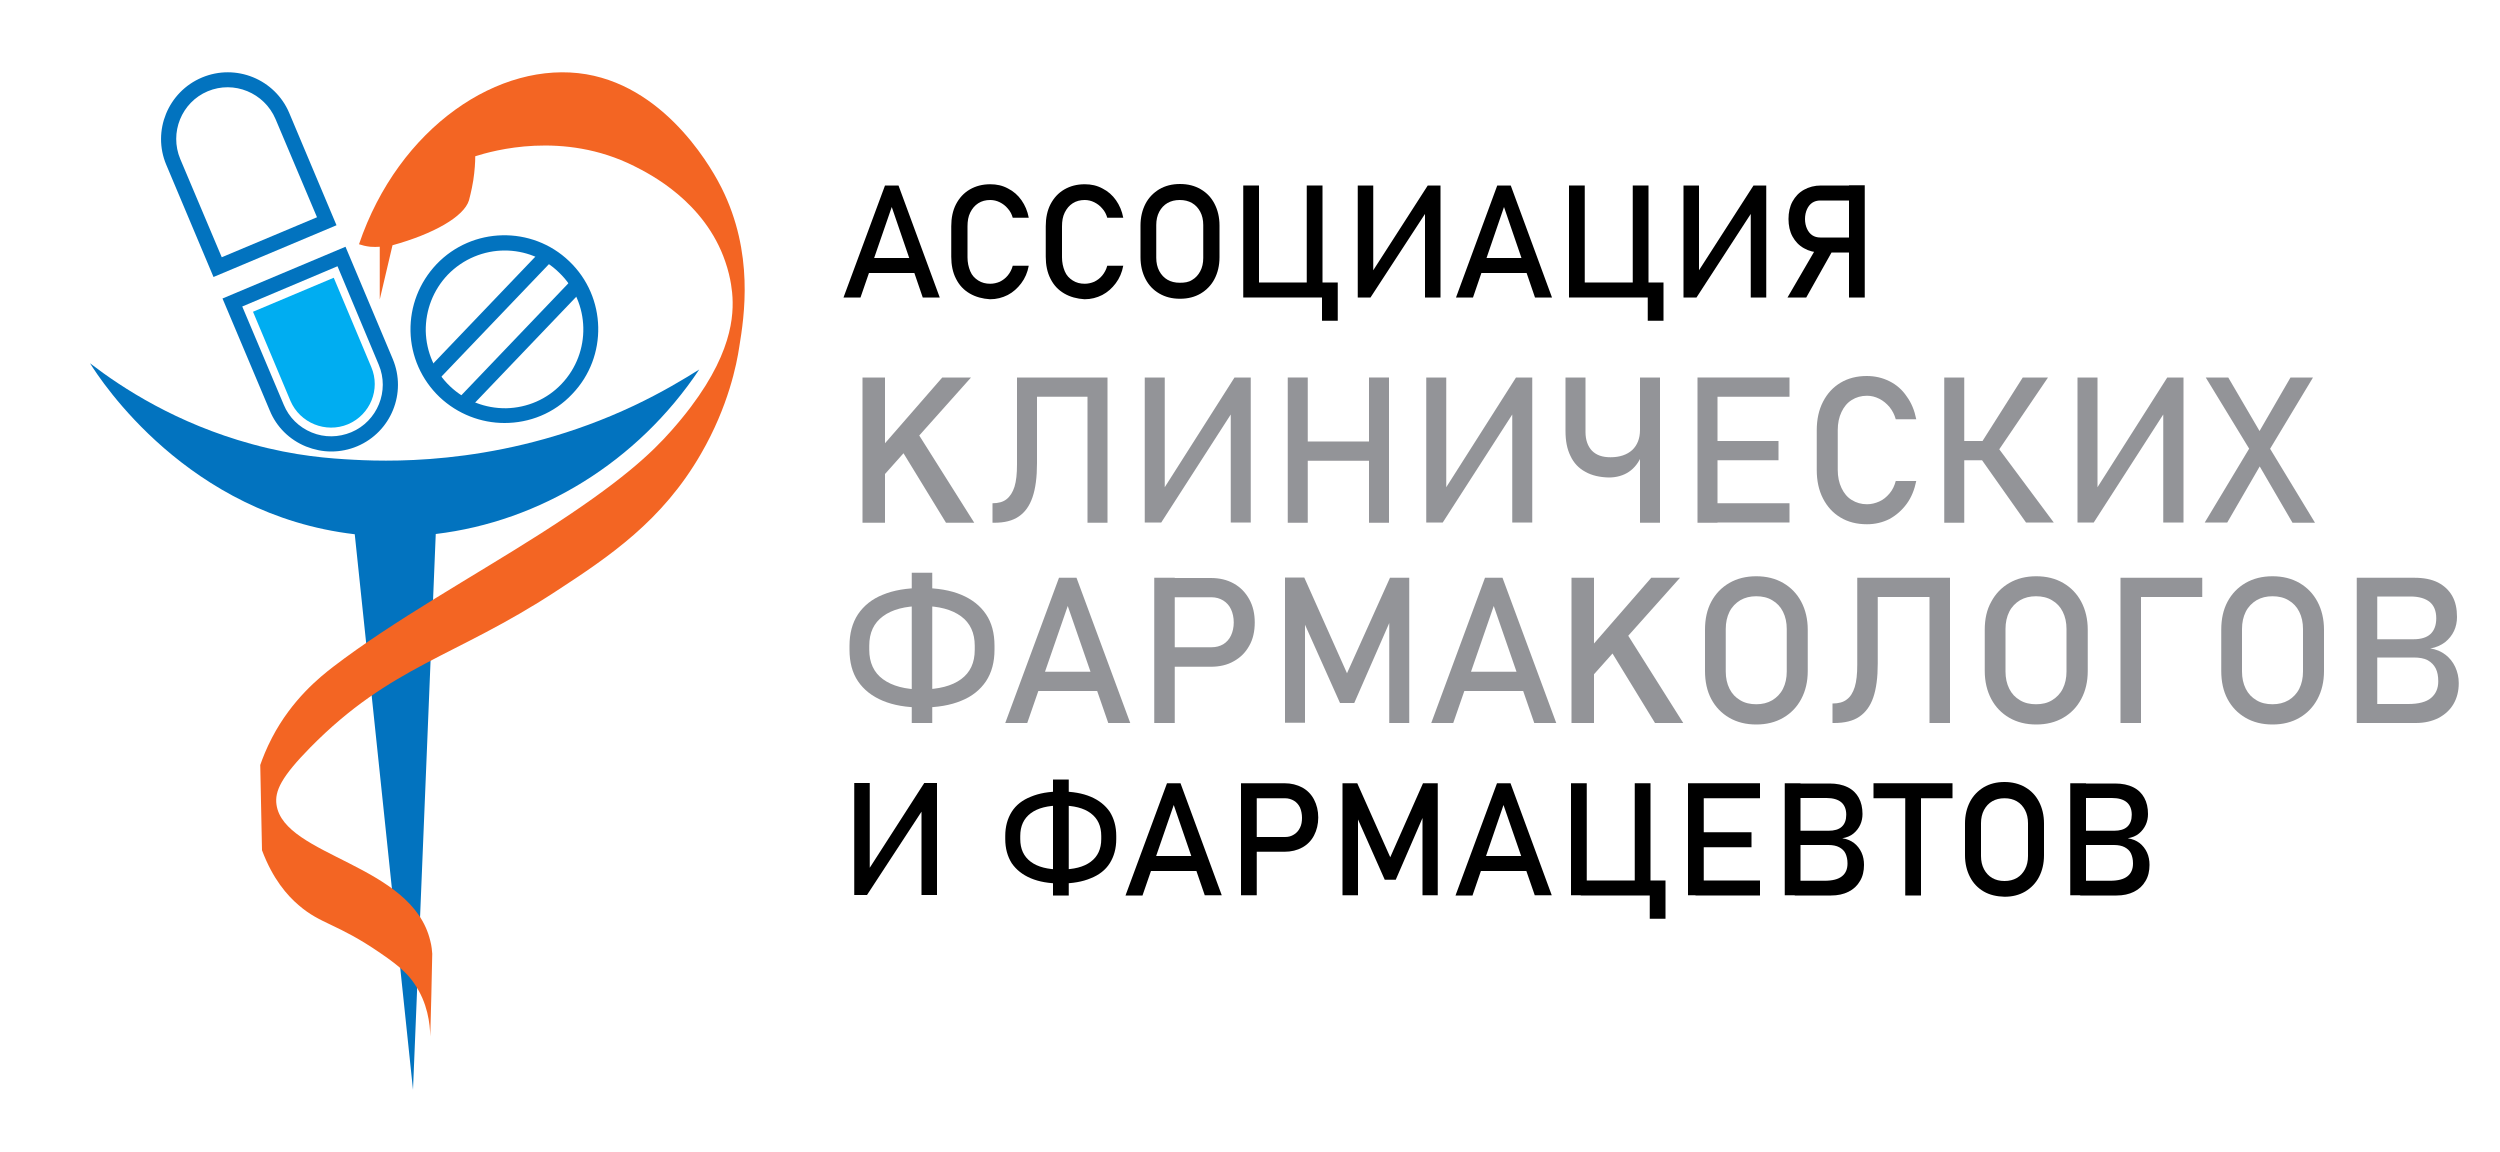 <?xml version="1.0" encoding="UTF-8"?> <!-- Generator: Adobe Illustrator 24.0.2, SVG Export Plug-In . SVG Version: 6.00 Build 0) --> <svg xmlns="http://www.w3.org/2000/svg" xmlns:xlink="http://www.w3.org/1999/xlink" id="Слой_1" x="0px" y="0px" viewBox="0 0 1000 460.8" style="enable-background:new 0 0 1000 460.8;" xml:space="preserve"> <style type="text/css"> .st0{fill:#0273BF;} .st1{fill:#F36523;} .st2{fill:#00ADF1;} .st3{fill:#939498;} </style> <g> <path class="st0" d="M253.5,162.3c-49,23.1-93.8,22.6-112,21.6c-9.3-0.5-23.2-1.4-40.9-6.3C70.7,169.4,49,155.3,36,145.3 c4.4,7,39.1,60.6,105.9,68.4l23.3,222.2l9.1-222.3c41.8-5,80.7-28.8,105.4-65.8C273.8,151.5,264.9,156.9,253.5,162.3z"></path> <path class="st1" d="M172.1,414.6c0.3-11,0.6-22.1,0.8-33.1c-0.1-1.1-0.2-3-0.8-5.2c-7.3-30.7-58.5-33.7-61.5-54.4 c-0.8-5.5,2-11.2,13.5-22.9c32.3-32.8,57.8-36,98.3-62.5c21.3-13.9,42.5-28.1,58-55c11-19,14.3-36,15.3-42.7 c2-12.3,6-37.6-7.1-63.7c-2.5-5-20.6-39.7-54.1-45.4c-34.6-5.8-75,21.1-90.9,68c1.2,0.4,2.7,0.8,4.5,1c1.4,0.1,2.7,0.1,3.8,0 c0,7,0,14.1,0,21.1l5.1-21.7c16.3-4.5,28.6-11.4,30.6-18c0.1-0.5,1-3.6,1.7-7.9c0.6-4,0.8-7.3,0.8-9.7c7-2.2,35.1-10.3,63.5,3.9 c6.2,3.1,28.3,14.2,36.5,38.2c2.4,6.9,2.8,12.6,2.9,14.4c0.5,9.6-1.3,27.1-24.4,53.2c-7.8,8.8-19.6,20.3-52.3,41.2 c-26.5,16.9-59.3,35.1-83,53.3c-5.2,4-16.5,13-24.5,28.4c-2.3,4.4-3.8,8.3-4.7,10.9c0.2,11.4,0.5,22.7,0.7,34.1 c4.3,11.5,10.1,18.1,14.7,22c8.9,7.7,15.3,7.2,32.6,19.1c8.7,5.9,11.5,9.1,13.6,12.2C171.1,401.2,172,409.5,172.1,414.6z"></path> <g> <path class="st0" d="M201.8,169.2c-9.3,0-18.7-3.5-26-10.4c-7.2-6.9-11.4-16.3-11.6-26.3c-0.2-10,3.5-19.5,10.4-26.8 c14.3-15,38.2-15.5,53.1-1.2l0,0c15,14.3,15.5,38.2,1.2,53.1C221.6,165.4,211.7,169.2,201.8,169.2z M201.9,100.2 c-8.3,0-16.6,3.3-22.8,9.7c-5.8,6.1-8.9,14.1-8.8,22.5c0.2,8.4,3.6,16.3,9.7,22.1c6.1,5.8,14.1,8.9,22.5,8.8 c8.4-0.2,16.3-3.6,22.1-9.7c12-12.6,11.6-32.6-1-44.6C217.6,103.1,209.7,100.2,201.9,100.2z"></path> <rect x="162.5" y="123.2" transform="matrix(0.691 -0.723 0.723 0.691 -30.716 180.52)" class="st0" width="66.9" height="6"></rect> <rect x="174.7" y="134.9" transform="matrix(0.691 -0.723 0.723 0.691 -35.396 192.959)" class="st0" width="66.9" height="6"></rect> </g> <path class="st0" d="M85.4,110.8L66.5,65.9C60.8,52.4,67.2,36.7,80.8,31l0,0c13.6-5.7,29.2,0.7,34.9,14.2l18.9,44.9L85.4,110.8z M83.1,36.5c-10.5,4.4-15.4,16.6-11,27.1l16.6,39.3l38.1-16l-16.6-39.3C105.7,37.1,93.6,32.1,83.1,36.5L83.1,36.5z"></path> <path class="st0" d="M132.5,180.6c-3.4,0-6.8-0.7-10.1-2c-6.6-2.7-11.8-7.8-14.5-14.4L89,119.4l49.2-20.7l18.9,44.9 c5.7,13.6-0.7,29.2-14.2,34.9C139.6,179.9,136,180.6,132.5,180.6z M96.9,122.6l16.6,39.3c2.1,5.1,6.1,9,11.2,11.1 c5.1,2.1,10.7,2,15.8-0.1l0,0c10.5-4.4,15.4-16.6,11-27L135,106.5L96.9,122.6z"></path> <path class="st2" d="M139.2,169.7L139.2,169.7c8.9-3.8,13.1-14,9.3-22.9l-15-35.7l-32.3,13.6l15,35.7 C120,169.2,130.3,173.4,139.2,169.7z"></path> <g> <g> <path d="M354,74.2h5.4l16.5,44.8h-6.8l-12.4-36.2L344.2,119h-6.8L354,74.2z M345.1,103.2h23.6v6h-23.6V103.2z"></path> <path d="M387.9,117.4c-2.4-1.4-4.2-3.3-5.5-5.9c-1.3-2.5-1.9-5.5-1.9-8.8V90.5c0-3.3,0.6-6.3,1.9-8.8c1.3-2.5,3.1-4.5,5.5-5.9 s5.1-2.1,8.2-2.1c2.6,0,4.9,0.5,7.1,1.7c2.2,1.1,4,2.7,5.4,4.7c1.4,2,2.4,4.3,2.9,7h-6.4c-0.4-1.4-1-2.6-2-3.7 c-0.9-1.1-2-1.9-3.2-2.5c-1.2-0.6-2.5-0.9-3.8-0.9c-1.8,0-3.4,0.4-4.8,1.3c-1.4,0.9-2.4,2.1-3.2,3.7c-0.8,1.6-1.1,3.4-1.1,5.6 v12.3c0,2.1,0.4,3.9,1.1,5.6s1.8,2.8,3.2,3.7c1.4,0.9,3,1.3,4.8,1.3c1.3,0,2.6-0.3,3.8-0.8c1.2-0.6,2.3-1.4,3.2-2.5 c0.9-1.1,1.6-2.4,2-3.9h6.4c-0.5,2.7-1.5,5-3,7c-1.5,2-3.3,3.6-5.4,4.7c-2.2,1.1-4.5,1.7-7.1,1.7 C393,119.5,390.3,118.8,387.9,117.4z"></path> <path d="M425.7,117.4c-2.4-1.4-4.2-3.3-5.5-5.9c-1.3-2.5-1.9-5.5-1.9-8.8V90.5c0-3.3,0.6-6.3,1.9-8.8c1.3-2.5,3.1-4.5,5.5-5.9 s5.1-2.1,8.2-2.1c2.6,0,4.9,0.5,7.1,1.7c2.2,1.1,4,2.7,5.4,4.7c1.4,2,2.4,4.3,2.9,7h-6.4c-0.4-1.4-1-2.6-2-3.7 c-0.9-1.1-2-1.9-3.2-2.5c-1.2-0.6-2.5-0.9-3.8-0.9c-1.8,0-3.4,0.4-4.8,1.3c-1.4,0.9-2.4,2.1-3.2,3.7c-0.8,1.6-1.1,3.4-1.1,5.6 v12.3c0,2.1,0.4,3.9,1.1,5.6s1.8,2.8,3.2,3.7c1.4,0.9,3,1.3,4.8,1.3c1.3,0,2.6-0.3,3.8-0.8c1.2-0.6,2.3-1.4,3.2-2.5 c0.9-1.1,1.6-2.4,2-3.9h6.4c-0.5,2.7-1.5,5-3,7c-1.5,2-3.3,3.6-5.4,4.7c-2.2,1.1-4.5,1.7-7.1,1.7 C430.8,119.5,428.1,118.8,425.7,117.4z"></path> <path d="M463.7,117.4c-2.4-1.4-4.2-3.3-5.5-5.8c-1.3-2.5-2-5.4-2-8.7V90.2c0-3.3,0.7-6.2,2-8.7c1.3-2.5,3.2-4.4,5.5-5.8 c2.4-1.4,5.1-2.1,8.3-2.1s5.9,0.7,8.3,2.1c2.4,1.4,4.2,3.3,5.5,5.8c1.3,2.5,2,5.4,2,8.7v12.7c0,3.3-0.7,6.2-2,8.7 c-1.3,2.5-3.2,4.4-5.5,5.8c-2.4,1.4-5.1,2.1-8.3,2.1S466.1,118.8,463.7,117.4z M476.8,112c1.4-0.8,2.5-2,3.3-3.5 c0.8-1.5,1.2-3.3,1.2-5.3V90c0-2-0.4-3.8-1.2-5.3c-0.8-1.5-1.9-2.7-3.3-3.5c-1.4-0.8-3-1.2-4.9-1.2s-3.5,0.4-4.9,1.2 c-1.4,0.8-2.5,2-3.3,3.5c-0.8,1.5-1.2,3.3-1.2,5.3v13.1c0,2,0.4,3.8,1.2,5.3c0.8,1.5,1.9,2.7,3.3,3.5c1.4,0.8,3,1.2,4.9,1.2 S475.4,112.9,476.8,112z"></path> <path d="M497.3,74.2h6.3V119h-6.3V74.2z M501.2,113H531v6h-29.8V113z M522.7,74.2h6.3V119h-6.3V74.2z M528.8,113h6.3v15.3h-6.3 V113z"></path> <path d="M570,119V83.7l0.7,0.8L548.2,119h-5.1V74.2h6.2v35.8l-0.7-0.8l22.5-35h5.1V119H570z"></path> <path d="M598.9,74.2h5.4l16.5,44.8H614l-12.4-36.2L589.2,119h-6.8L598.9,74.2z M590,103.2h23.6v6H590V103.2z"></path> <path d="M627.6,74.2h6.3V119h-6.3V74.2z M631.5,113h29.8v6h-29.8V113z M653.1,74.2h6.3V119h-6.3V74.2z M659.1,113h6.3v15.3h-6.3 V113z"></path> <path d="M700.3,119V83.7l0.7,0.8L678.6,119h-5.2V74.2h6.2v35.8l-0.7-0.8l22.5-35h5.1V119H700.3z"></path> <path d="M727.1,98.2l6.3,1.4L722.5,119H715L727.1,98.2z M721.6,99.3c-2-1.1-3.5-2.7-4.6-4.7c-1.1-2-1.6-4.4-1.6-7s0.5-5,1.6-7 c1.1-2,2.6-3.6,4.6-4.7c2-1.1,4.2-1.7,6.8-1.7h14.7v6h-15c-1.2,0-2.3,0.3-3.2,0.9c-0.9,0.6-1.6,1.5-2.1,2.6 c-0.5,1.1-0.8,2.4-0.8,3.9s0.3,2.8,0.8,3.9c0.5,1.1,1.2,2,2.1,2.6c0.9,0.6,2,0.9,3.2,0.9h15v6h-14.7 C725.8,101,723.5,100.4,721.6,99.3z M739.6,74.1h6.3V119h-6.3V74.1z"></path> </g> </g> <g> <g> <path d="M368.6,358.1v-35.3l0.7,0.8l-22.5,34.4h-5.1v-44.8h6.2v35.8l-0.7-0.8l22.5-35h5.1v44.8H368.6z"></path> <path d="M412.3,351.3c-3.3-1.4-5.8-3.4-7.6-6c-1.7-2.7-2.6-5.9-2.6-9.7v-1.2c0-3.8,0.9-7,2.6-9.7c1.7-2.7,4.3-4.7,7.6-6 c3.3-1.4,7.3-2.1,12-2.1c4.7,0,8.7,0.7,12,2.1c3.3,1.4,5.8,3.4,7.6,6c1.7,2.7,2.6,5.9,2.6,9.7v1.2c0,3.8-0.9,7-2.6,9.7 c-1.7,2.7-4.3,4.7-7.6,6c-3.3,1.4-7.3,2.1-12,2.1C419.6,353.4,415.6,352.7,412.3,351.3z M436.3,344.7c2.8-2.1,4.2-5.1,4.2-9.1 v-1.2c0-4-1.4-7-4.2-9.1c-2.8-2.1-6.8-3.1-12-3.1c-5.2,0-9.2,1-12,3.1c-2.8,2.1-4.2,5.1-4.2,9.1v1.2c0,4,1.4,7,4.2,9.1 c2.8,2.1,6.8,3.1,12,3.1C429.5,347.8,433.5,346.8,436.3,344.7z M421.2,311.8h6.3v46.4h-6.3V311.8z"></path> <path d="M466.8,313.3h5.4l16.5,44.8h-6.8L469.5,322L457,358.2h-6.8L466.8,313.3z M457.9,342.4h23.6v6h-23.6V342.4z"></path> <path d="M496.4,313.3h6.3v44.8h-6.3V313.3z M499.7,334.8H514c1.4,0,2.5-0.3,3.6-1c1-0.6,1.8-1.5,2.4-2.7c0.6-1.2,0.8-2.5,0.8-4 c0-1.5-0.3-2.9-0.8-4.1c-0.6-1.2-1.4-2.1-2.4-2.7c-1-0.6-2.2-1-3.6-1h-14.3v-6h14.1c2.7,0,5,0.6,7.1,1.7c2,1.1,3.6,2.7,4.7,4.8 c1.1,2.1,1.7,4.5,1.7,7.2c0,2.7-0.6,5.1-1.7,7.2c-1.1,2.1-2.7,3.7-4.7,4.8c-2,1.1-4.4,1.7-7.1,1.7h-14.1V334.8z"></path> <path d="M569.2,313.3h5.9v44.8H569v-33.6l0.3,2l-11,25.4h-4.4l-11-24.8l0.3-2.6v33.6H537v-44.8h5.9l13.2,29.6L569.2,313.3z"></path> <path d="M598.8,313.3h5.4l16.5,44.8h-6.8L601.4,322L589,358.2h-6.8L598.8,313.3z M589.9,342.4h23.6v6h-23.6V342.4z"></path> <path d="M628.4,313.3h6.3v44.8h-6.3V313.3z M632.3,352.2h29.8v6h-29.8V352.2z M653.9,313.3h6.3v44.8h-6.3V313.3z M659.9,352.2 h6.3v15.3h-6.3V352.2z"></path> <path d="M675.2,313.3h6.3v44.8h-6.3V313.3z M678.2,313.3H704v6h-25.8V313.3z M678.2,332.9h22.4v6h-22.4V332.9z M678.2,352.2H704 v6h-25.8V352.2z"></path> <path d="M713.9,313.3h6.3v44.8h-6.3V313.3z M717.6,352.3h12.2c3.2,0,5.5-0.6,7-1.8c1.5-1.2,2.2-2.9,2.2-5.1v-0.1 c0-1.5-0.3-2.8-0.8-3.9c-0.5-1.1-1.4-1.9-2.5-2.5c-1.1-0.6-2.6-0.9-4.3-0.9h-13.7v-5.7h13.7c2.3,0,4.1-0.5,5.3-1.6 c1.2-1.1,1.8-2.7,1.8-4.8c0-2.2-0.7-3.9-2-5c-1.3-1.1-3.3-1.7-5.9-1.7h-12.8v-5.8h14c2.9,0,5.3,0.5,7.3,1.5c2,1,3.4,2.4,4.4,4.2 s1.5,4,1.5,6.5c0,1.5-0.3,3-0.9,4.3c-0.6,1.3-1.5,2.5-2.7,3.5c-1.2,1-2.7,1.6-4.5,1.9c1.8,0.3,3.4,0.9,4.7,1.9 c1.3,1,2.3,2.3,3,3.8c0.7,1.5,1,3.2,1,4.9v0.1c0,2.4-0.5,4.6-1.6,6.4c-1.1,1.9-2.6,3.3-4.6,4.3c-2,1-4.3,1.5-7,1.5h-14.5V352.3z"></path> <path d="M749.4,313.3h31.6v6h-31.6V313.3z M762.1,317h6.3v41.2h-6.3V317z"></path> <path d="M793.5,356.6c-2.4-1.4-4.2-3.3-5.5-5.8c-1.3-2.5-2-5.4-2-8.7v-12.7c0-3.3,0.7-6.2,2-8.7c1.3-2.5,3.2-4.4,5.5-5.8 c2.4-1.4,5.1-2.1,8.3-2.1c3.1,0,5.9,0.7,8.3,2.1c2.4,1.4,4.2,3.3,5.5,5.8c1.3,2.5,2,5.4,2,8.7v12.7c0,3.3-0.7,6.2-2,8.7 c-1.3,2.5-3.2,4.4-5.5,5.8c-2.4,1.4-5.1,2.1-8.3,2.1C798.7,358.6,795.9,358,793.5,356.6z M806.7,351.2c1.4-0.8,2.5-2,3.3-3.5 c0.8-1.5,1.2-3.3,1.2-5.3v-13.1c0-2-0.4-3.8-1.2-5.3c-0.8-1.5-1.9-2.7-3.3-3.5c-1.4-0.8-3-1.2-4.9-1.2s-3.5,0.4-4.9,1.2 c-1.4,0.8-2.5,2-3.3,3.5c-0.8,1.5-1.2,3.3-1.2,5.3v13.1c0,2,0.4,3.8,1.2,5.3c0.8,1.5,1.9,2.7,3.3,3.5c1.4,0.8,3,1.2,4.9,1.2 S805.3,352,806.7,351.2z"></path> <path d="M828.1,313.3h6.3v44.8h-6.3V313.3z M831.8,352.3h12.2c3.2,0,5.5-0.6,7-1.8c1.5-1.2,2.2-2.9,2.2-5.1v-0.1 c0-1.5-0.3-2.8-0.8-3.9c-0.5-1.1-1.4-1.9-2.5-2.5c-1.1-0.6-2.6-0.9-4.3-0.9h-13.7v-5.7h13.7c2.3,0,4.1-0.5,5.3-1.6 c1.2-1.1,1.8-2.7,1.8-4.8c0-2.2-0.7-3.9-2-5c-1.3-1.1-3.3-1.7-5.9-1.7h-12.8v-5.8h14c2.9,0,5.3,0.5,7.3,1.5c2,1,3.4,2.4,4.4,4.2 s1.5,4,1.5,6.5c0,1.5-0.3,3-0.9,4.3c-0.6,1.3-1.5,2.5-2.7,3.5c-1.2,1-2.7,1.6-4.5,1.9c1.8,0.3,3.4,0.9,4.7,1.9 c1.3,1,2.3,2.3,3,3.8c0.7,1.5,1,3.2,1,4.9v0.1c0,2.4-0.5,4.6-1.6,6.4c-1.1,1.9-2.6,3.3-4.6,4.3c-2,1-4.3,1.5-7,1.5h-14.5V352.3z"></path> </g> </g> <path class="st3" d="M397,201.3c2.3,0,4.2-0.5,5.6-1.6c1.4-1.1,2.5-2.8,3.2-5c0.7-2.3,1-5.2,1-8.9V151h8v34.3 c0,5.6-0.6,10.1-1.8,13.6c-1.2,3.5-3,6-5.5,7.7c-2.5,1.7-5.7,2.5-9.8,2.5H397V201.3z M411.8,151h27.4v7.7h-27.4V151z M435,151h8 v58.1h-8V151z"></path> <path class="st3" d="M492.3,209v-45.6l0.9,1L464.5,209h-6.6v-58h8v46.3l-0.9-1l28.8-45.3h6.5v58H492.3z"></path> <path class="st3" d="M515.1,151h8v58.1h-8V151z M520.1,176.6h31.8v7.7h-31.8V176.6z M547.6,151h8v58.1h-8V151z"></path> <path class="st3" d="M604.9,209v-45.6l0.9,1L577.1,209h-6.6v-58h8v46.3l-0.9-1l28.8-45.3h6.5v58H604.9z"></path> <path class="st3" d="M634.1,188.7c-2.6-1.4-4.6-3.5-5.9-6.3c-1.4-2.8-2-6.1-2-10V151h8v21.8c0,3.2,0.9,5.7,2.6,7.5 c1.8,1.8,4.2,2.6,7.4,2.6c3.7,0,6.6-1,8.7-2.9c2-1.9,3.1-4.6,3.1-8v-4.6h2.5v4.3c0,4-0.6,7.5-1.8,10.4c-1.2,2.9-2.9,5.1-5.1,6.6 c-2.2,1.5-5,2.3-8.1,2.3C639.9,190.9,636.7,190.2,634.1,188.7z M656,151h8v58.1h-8V151z"></path> <path class="st3" d="M679,151h8v58.1h-8V151z M682.9,151h32.9v7.7h-32.9V151z M682.9,176.4h28.5v7.7h-28.5V176.4z M682.9,201.3 h32.9v7.7h-32.9V201.3z"></path> <path class="st3" d="M736.2,207c-3-1.8-5.3-4.3-7-7.6c-1.7-3.3-2.5-7.1-2.5-11.4v-15.9c0-4.3,0.8-8.1,2.5-11.4c1.7-3.3,4-5.8,7-7.6 c3-1.8,6.5-2.7,10.5-2.7c3.3,0,6.3,0.7,9.1,2.1c2.8,1.4,5.1,3.4,6.9,6.1c1.9,2.6,3.1,5.6,3.8,9.1h-8.2c-0.5-1.8-1.3-3.4-2.5-4.9 c-1.2-1.4-2.5-2.5-4.1-3.3c-1.6-0.8-3.2-1.2-4.9-1.2c-2.3,0-4.4,0.6-6.1,1.7c-1.8,1.1-3.1,2.7-4.1,4.8c-1,2.1-1.5,4.5-1.5,7.2V188 c0,2.7,0.5,5.1,1.5,7.2c1,2.1,2.3,3.7,4.1,4.8c1.8,1.1,3.8,1.7,6.1,1.7c1.7,0,3.3-0.4,4.9-1.1s2.9-1.8,4.1-3.2c1.2-1.4,2-3.1,2.5-5 h8.2c-0.7,3.4-1.9,6.5-3.8,9.1c-1.9,2.6-4.2,4.6-6.9,6.1c-2.8,1.4-5.8,2.1-9,2.1C742.7,209.7,739.2,208.8,736.2,207z"></path> <path class="st3" d="M777.7,151h8v58.1h-8V151z M781.6,176.4h17.9v7.7h-17.9V176.4z M792.4,183.5l7-4.2l22.1,29.7h-11.1 L792.4,183.5z M792.5,177.2l16.6-26.2h10.1l-22.6,33.3L792.5,177.2z"></path> <path class="st3" d="M865.3,209v-45.6l0.9,1L837.5,209H831v-58h8v46.3l-0.9-1l28.8-45.3h6.5v58H865.3z"></path> <path class="st3" d="M901.8,175.9l14.4-24.9h9l-18.9,31.4l-15.4,26.6h-9L901.8,175.9z M902.1,183.5l-1.2-2L882.3,151h9l13.8,23.6 l1.3,2.2l19.6,32.3h-9L902.1,183.5z"></path> <g> <g> <path class="st3" d="M367.7,174.2l22,34.9h-11.3l-17-27.8l-7.4,8.3v19.5h-9V151h9v26.3l22.9-26.3h11.5L367.7,174.2z"></path> </g> </g> <g> <path class="st3" d="M651.3,254.3l22,34.9H662l-17-27.8l-7.4,8.3v19.5h-9v-58.1h9v26.3l22.9-26.3H672L651.3,254.3z"></path> </g> <path class="st3" d="M353.1,280.3c-4.3-1.8-7.6-4.4-9.9-7.8c-2.3-3.4-3.4-7.6-3.4-12.6v-1.6c0-4.9,1.1-9.1,3.4-12.6 c2.3-3.4,5.6-6.1,9.9-7.8c4.3-1.8,9.6-2.7,15.7-2.7c6.1,0,11.4,0.9,15.7,2.7c4.3,1.8,7.6,4.4,9.9,7.8c2.3,3.4,3.4,7.6,3.4,12.6v1.6 c0,4.9-1.1,9.1-3.4,12.6c-2.3,3.4-5.6,6.1-9.9,7.8c-4.3,1.8-9.6,2.7-15.7,2.7C362.6,283,357.4,282.1,353.1,280.3z M384.4,271.7 c3.7-2.7,5.5-6.6,5.5-11.8v-1.6c0-5.1-1.8-9.1-5.5-11.8c-3.7-2.7-8.9-4.1-15.6-4.1c-6.7,0-12,1.4-15.6,4.1 c-3.7,2.7-5.5,6.6-5.5,11.8v1.6c0,5.1,1.8,9.1,5.5,11.8c3.7,2.7,8.9,4.1,15.6,4.1C375.5,275.7,380.7,274.4,384.4,271.7z M364.7,229.1h8.2v60.1h-8.2V229.1z"></path> <path class="st3" d="M423.6,231.1h7l21.5,58.1h-8.8l-16.2-46.8l-16.2,46.8h-8.8L423.6,231.1z M412,268.7h30.7v7.7H412V268.7z"></path> <path class="st3" d="M461.7,231.1h8.2v58.1h-8.2V231.1z M465.9,258.9h18.7c1.8,0,3.3-0.4,4.7-1.2c1.3-0.8,2.4-2,3.1-3.5 c0.7-1.5,1.1-3.3,1.1-5.2c0-2-0.4-3.8-1.1-5.3c-0.7-1.5-1.8-2.7-3.1-3.5c-1.3-0.8-2.9-1.3-4.7-1.3h-18.7v-7.7h18.4 c3.5,0,6.5,0.7,9.2,2.2c2.7,1.5,4.7,3.6,6.2,6.3c1.5,2.7,2.2,5.8,2.2,9.3c0,3.5-0.7,6.7-2.2,9.3c-1.5,2.7-3.5,4.7-6.2,6.2 c-2.6,1.5-5.7,2.2-9.2,2.2h-18.4V258.9z"></path> <path class="st3" d="M556,231.1h7.7v58.1h-8v-43.5l0.4,2.6l-14.4,32.9H536L521.6,249l0.4-3.4v43.5h-8v-58.1h7.7l17.1,38.3 L556,231.1z"></path> <path class="st3" d="M594,231.1h7l21.5,58.1h-8.8l-16.2-46.8l-16.2,46.8h-8.8L594,231.1z M582.4,268.7h30.7v7.7h-30.7V268.7z"></path> <path class="st3" d="M691.7,287.1c-3.1-1.8-5.5-4.3-7.2-7.5c-1.7-3.2-2.5-7-2.5-11.2v-16.5c0-4.3,0.8-8,2.5-11.2 c1.7-3.2,4.1-5.7,7.2-7.5c3.1-1.8,6.7-2.7,10.8-2.7s7.7,0.9,10.8,2.7s5.5,4.3,7.2,7.5s2.6,7,2.6,11.2v16.5c0,4.3-0.9,8-2.6,11.2 c-1.7,3.2-4.1,5.7-7.2,7.5c-3.1,1.8-6.7,2.7-10.8,2.7S694.8,288.9,691.7,287.1z M708.9,280.1c1.8-1.1,3.3-2.6,4.3-4.6 c1-2,1.5-4.3,1.5-6.9v-17c0-2.6-0.5-4.9-1.5-6.9c-1-2-2.4-3.5-4.3-4.6c-1.8-1.1-4-1.6-6.4-1.6c-2.4,0-4.5,0.5-6.4,1.6 c-1.8,1.1-3.3,2.6-4.3,4.6c-1,2-1.5,4.3-1.5,6.9v17c0,2.6,0.5,4.9,1.5,6.9c1,2,2.4,3.5,4.3,4.6c1.8,1.1,4,1.6,6.4,1.6 C704.9,281.7,707,281.2,708.9,280.1z"></path> <path class="st3" d="M733,281.4c2.4,0,4.3-0.5,5.7-1.6c1.5-1.1,2.5-2.8,3.2-5c0.7-2.3,1-5.2,1-8.9v-34.8h8.2v34.3 c0,5.6-0.6,10.1-1.8,13.6c-1.2,3.5-3.1,6-5.6,7.7c-2.5,1.7-5.9,2.5-10,2.5H733V281.4z M748.1,231.1h28v7.7h-28V231.1z M771.8,231.1 h8.2v58.1h-8.2V231.1z"></path> <path class="st3" d="M803.7,287.1c-3.1-1.8-5.5-4.3-7.2-7.5c-1.7-3.2-2.6-7-2.6-11.2v-16.5c0-4.3,0.8-8,2.6-11.2 c1.7-3.2,4.1-5.7,7.2-7.5c3.1-1.8,6.7-2.7,10.8-2.7s7.7,0.9,10.8,2.7c3.1,1.8,5.5,4.3,7.2,7.5c1.7,3.2,2.6,7,2.6,11.2v16.5 c0,4.3-0.9,8-2.6,11.2c-1.7,3.2-4.1,5.7-7.2,7.5c-3.1,1.8-6.7,2.7-10.8,2.7S806.8,288.9,803.7,287.1z M820.8,280.1 c1.8-1.1,3.3-2.6,4.3-4.6c1-2,1.5-4.3,1.5-6.9v-17c0-2.6-0.5-4.9-1.5-6.9c-1-2-2.4-3.5-4.3-4.6c-1.8-1.1-4-1.6-6.4-1.6 c-2.4,0-4.5,0.5-6.4,1.6c-1.8,1.1-3.3,2.6-4.3,4.6c-1,2-1.5,4.3-1.5,6.9v17c0,2.6,0.5,4.9,1.5,6.9c1,2,2.4,3.5,4.3,4.6 c1.8,1.1,4,1.6,6.4,1.6C816.9,281.7,819,281.2,820.8,280.1z"></path> <path class="st3" d="M848.2,231.1h8.2v58.1h-8.2V231.1z M852.2,231.1h28.7v7.7h-28.7V231.1z"></path> <path class="st3" d="M898.2,287.1c-3.1-1.8-5.5-4.3-7.2-7.5c-1.7-3.2-2.5-7-2.5-11.2v-16.5c0-4.3,0.8-8,2.5-11.2s4.1-5.7,7.2-7.5 c3.1-1.8,6.7-2.7,10.8-2.7s7.7,0.9,10.8,2.7c3.1,1.8,5.5,4.3,7.2,7.5s2.6,7,2.6,11.2v16.5c0,4.3-0.9,8-2.6,11.2 c-1.7,3.2-4.1,5.7-7.2,7.5c-3.1,1.8-6.7,2.7-10.8,2.7S901.3,288.9,898.2,287.1z M915.4,280.1c1.8-1.1,3.3-2.6,4.3-4.6 c1-2,1.5-4.3,1.5-6.9v-17c0-2.6-0.5-4.9-1.5-6.9c-1-2-2.4-3.5-4.3-4.6c-1.8-1.1-4-1.6-6.4-1.6c-2.4,0-4.5,0.5-6.4,1.6 c-1.8,1.1-3.3,2.6-4.3,4.6c-1,2-1.5,4.3-1.5,6.9v17c0,2.6,0.5,4.9,1.5,6.9c1,2,2.4,3.5,4.3,4.6c1.8,1.1,4,1.6,6.4,1.6 C911.4,281.7,913.5,281.2,915.4,280.1z"></path> <path class="st3" d="M942.7,231.1h8.2v58.1h-8.2V231.1z M947.5,281.6h15.8c4.1,0,7.2-0.8,9.1-2.4c1.9-1.6,2.9-3.8,2.9-6.6v-0.1 c0-2-0.3-3.7-1-5.1c-0.7-1.4-1.8-2.5-3.2-3.3c-1.5-0.8-3.4-1.1-5.7-1.1h-17.8v-7.3h17.8c3,0,5.3-0.7,6.8-2.1s2.3-3.5,2.3-6.3 c0-2.9-0.9-5.1-2.6-6.5c-1.7-1.4-4.3-2.2-7.7-2.2h-16.7v-7.5h18.2c3.8,0,6.9,0.6,9.5,1.9c2.5,1.3,4.4,3.1,5.7,5.4 c1.3,2.3,1.9,5.1,1.9,8.4c0,2-0.4,3.9-1.2,5.6c-0.8,1.7-2,3.2-3.6,4.5c-1.6,1.2-3.6,2.1-5.9,2.5c2.4,0.3,4.4,1.2,6.1,2.5 c1.7,1.3,3,3,3.9,4.9c0.9,2,1.4,4.1,1.4,6.4v0.1c0,3.1-0.7,5.9-2.1,8.3c-1.4,2.4-3.4,4.2-6,5.6c-2.6,1.3-5.6,2-9.1,2h-18.9V281.6z"></path> </g> </svg> 